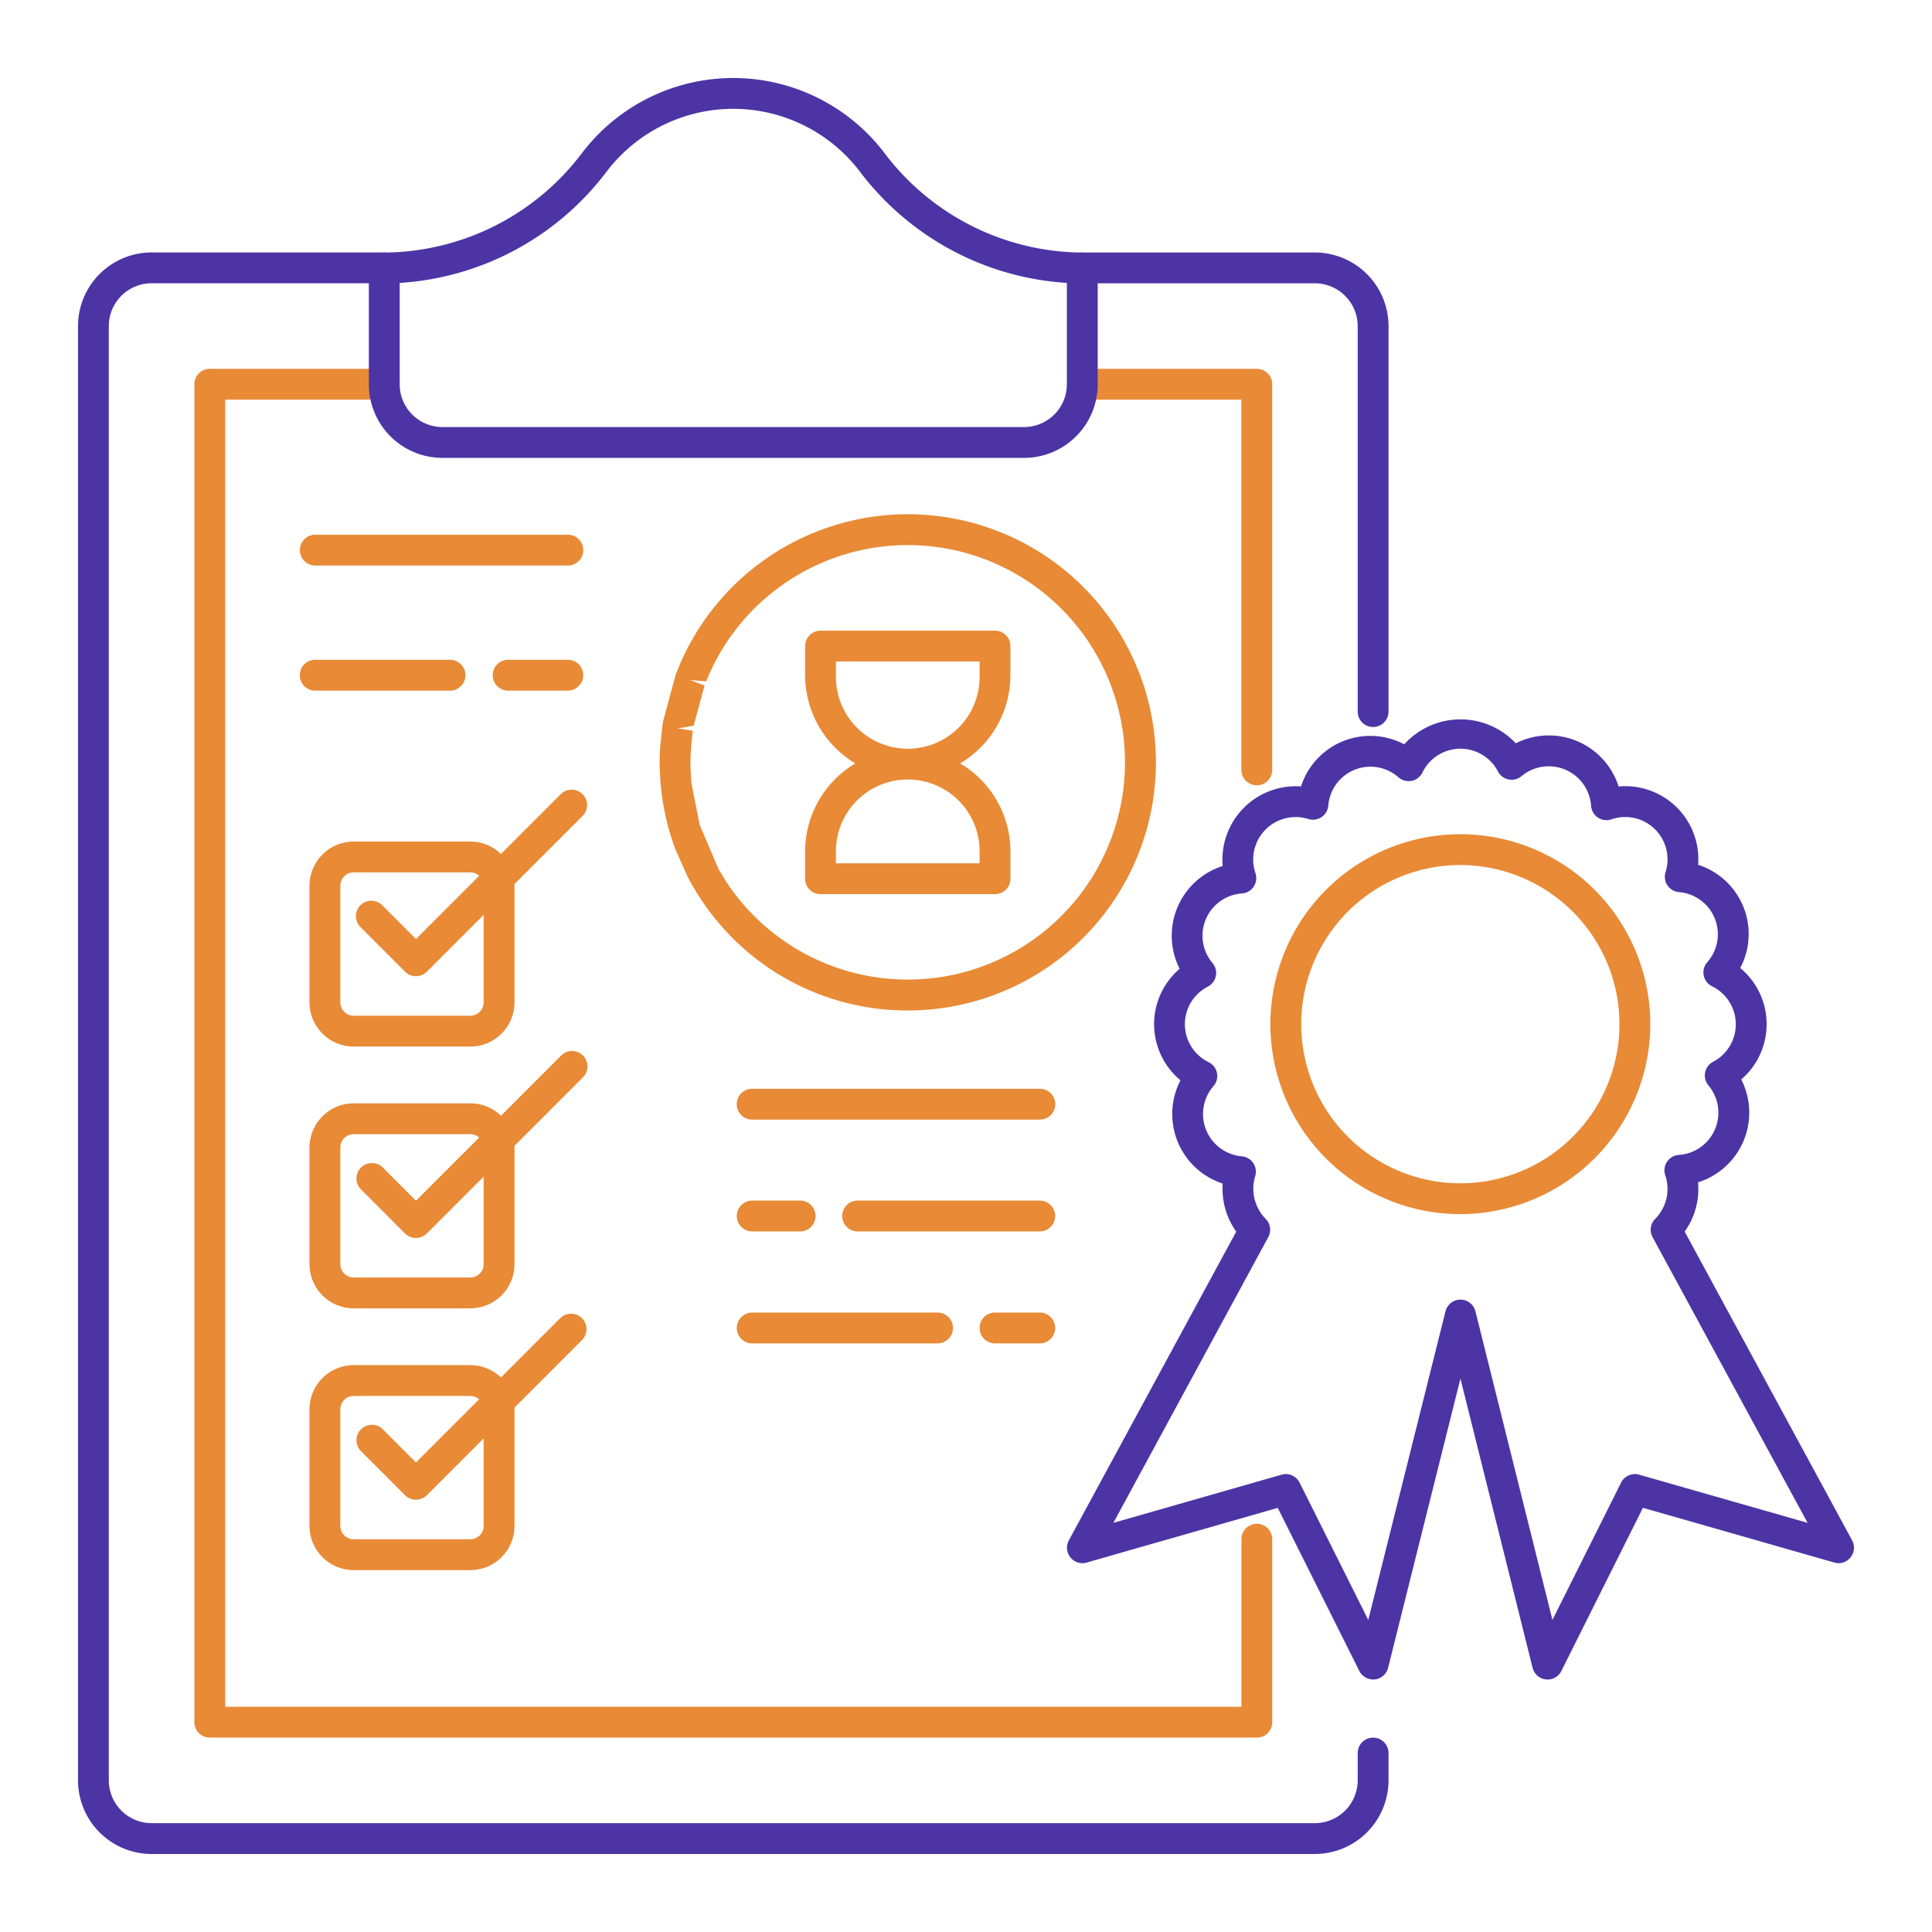 <svg id="Layer_1" data-name="Layer 1" xmlns="http://www.w3.org/2000/svg" width="47" height="47" viewBox="0 0 47 47"><path d="M33.404,17.686a.375.375,0,0,1-.375-.375V7.934a1.044,1.044,0,0,0-1.042-1.042H26.331a.375.375,0,0,1,0-.75H31.987a1.794,1.794,0,0,1,1.792,1.792V17.311A.375.375,0,0,1,33.404,17.686Z" style="fill:#4c34a5"/><path d="M31.987,45.102H3.686a1.792,1.792,0,0,1-1.788-1.792V7.934A1.792,1.792,0,0,1,3.686,6.141H9.347a.375.375,0,0,1,0,.75H3.686A1.042,1.042,0,0,0,2.647,7.934v35.376a1.042,1.042,0,0,0,1.038,1.042H31.987a1.044,1.044,0,0,0,1.042-1.042v-.663a.375.375,0,0,1,.75,0v.663A1.794,1.794,0,0,1,31.987,45.102Z" style="fill:#4c34a5"/><path d="M30.574,42.271H5.104a.375.375,0,0,1-.375-.375V9.347a.375.375,0,0,1,.375-.375H9.347a.375.375,0,0,1,0,.75H5.479v31.8h24.721V37.444a.375.375,0,0,1,.75,0v4.452A.375.375,0,0,1,30.574,42.271Z" style="fill:#e88a36"/><path d="M30.574,19.104a.375.375,0,0,1-.375-.375V9.722H26.331a.375.375,0,1,1,0-.75h4.243a.375.375,0,0,1,.375.375V18.729A.375.375,0,0,1,30.574,19.104Z" style="fill:#e88a36"/><path d="M22.083,24.582a6.006,6.006,0,0,1-4.722-2.279c-.07-.089-.139-.178-.202-.27-.115-.163-.202-.299-.284-.44l-.051-.088c-.029-.05-.062-.109-.093-.17l-.294-.656-.036-.094-.071-.214c-.044-.143-.063-.211-.082-.281-.033-.127-.051-.208-.068-.29-.032-.153-.046-.237-.06-.32-.019-.126-.028-.205-.037-.285-.014-.139-.021-.227-.025-.316-.007-.147-.01-.239-.01-.333,0-.099.003-.197.007-.294l.008-.104.05-.482.021-.128.303-1.124.048-.12.062-.151A6.036,6.036,0,1,1,22.083,24.582Zm-5.295-8.037.352.131-.265.978-.392.067.371.056-.044.417c-.01.176-.013.264-.013.352,0,.082.003.163.007.243.006.132.013.208.02.285l.199.998.456,1.067c.114.197.191.317.272.434.078.11.137.187.196.263a5.285,5.285,0,1,0-.705-5.411l-.063.149Z" style="fill:#e88a36"/><path d="M37.648,40.858c-.014,0-.027-.001-.041-.002a.376.376,0,0,1-.323-.282l-1.756-7.036-1.76,7.036a.376.376,0,0,1-.323.282.384.384,0,0,1-.376-.205L31.084,36.682,26.435,38.013a.376.376,0,0,1-.434-.539l4.073-7.512a1.793,1.793,0,0,1-.329-1.169,1.779,1.779,0,0,1-1.027-2.512,1.773,1.773,0,0,1-.021-2.713,1.78,1.78,0,0,1,1.048-2.501,1.784,1.784,0,0,1,1.905-1.935,1.769,1.769,0,0,1,2.511-1.025,1.847,1.847,0,0,1,2.714-.025,1.782,1.782,0,0,1,2.501,1.051,1.777,1.777,0,0,1,1.935,1.905A1.769,1.769,0,0,1,42.335,23.549a1.774,1.774,0,0,1,.025,2.711,1.777,1.777,0,0,1-1.052,2.503,1.771,1.771,0,0,1-.325,1.198l4.074,7.512a.375.375,0,0,1-.038.413.37.37,0,0,1-.396.126l-4.655-1.331L37.983,40.651A.374.374,0,0,1,37.648,40.858Zm-6.368-4.998a.376.376,0,0,1,.335.207l1.671,3.342L35.165,31.9a.376.376,0,0,1,.364-.284h0a.376.376,0,0,1,.364.284l1.873,7.508,1.671-3.341A.374.374,0,0,1,39.876,35.875l4.097,1.171-3.771-6.951a.375.375,0,0,1,.064-.443,1.036,1.036,0,0,0,.244-1.064.375.375,0,0,1,.328-.492,1.03,1.03,0,0,0,.722-1.693.376.376,0,0,1,.111-.571,1.029,1.029,0,0,0-.025-1.84.376.376,0,0,1-.117-.579,1.029,1.029,0,0,0-.689-1.711.374.374,0,0,1-.322-.484,1.03,1.03,0,0,0-1.319-1.285.375.375,0,0,1-.492-.329,1.033,1.033,0,0,0-1.694-.721.379.379,0,0,1-.312.079.372.372,0,0,1-.258-.191,1.029,1.029,0,0,0-1.841.025.372.372,0,0,1-.261.2.379.379,0,0,1-.317-.083,1.029,1.029,0,0,0-1.711.689.374.374,0,0,1-.484.322A1.033,1.033,0,0,0,30.542,21.243a.374.374,0,0,1-.327.492,1.03,1.03,0,0,0-.718,1.693.375.375,0,0,1-.112.573,1.027,1.027,0,0,0,.021,1.84.375.375,0,0,1,.117.578,1.033,1.033,0,0,0,.69,1.711.375.375,0,0,1,.323.481,1.043,1.043,0,0,0,.254,1.04.375.375,0,0,1,.064.443L27.086,37.046l4.091-1.171A.378.378,0,0,1,31.28,35.86Z" style="fill:#4c34a5"/><path d="M35.529,29.536a4.621,4.621,0,1,1,4.618-4.623A4.629,4.629,0,0,1,35.529,29.536Zm0-8.492a3.871,3.871,0,1,0,3.868,3.869A3.876,3.876,0,0,0,35.529,21.044Z" style="fill:#e88a36"/><path d="M24.914,11.139H10.763a1.792,1.792,0,0,1-1.79-1.79V6.519a.375.375,0,0,1,.375-.375A6.077,6.077,0,0,0,14.153,3.73a4.621,4.621,0,0,1,7.369,0A6.077,6.077,0,0,0,26.329,6.144a.375.375,0,0,1,.375.375V9.349A1.792,1.792,0,0,1,24.914,11.139ZM9.723,6.883V9.349a1.042,1.042,0,0,0,1.04,1.04H24.914a1.042,1.042,0,0,0,1.04-1.04V6.883a6.847,6.847,0,0,1-5.029-2.7,3.871,3.871,0,0,0-6.174,0A6.845,6.845,0,0,1,9.723,6.883Z" style="fill:#4c34a5"/><path d="M22.083,18.922a2.5,2.5,0,0,1-2.497-2.498V15.717a.375.375,0,0,1,.375-.375h4.245a.375.375,0,0,1,.375.375v.708A2.501,2.501,0,0,1,22.083,18.922ZM20.336,16.092v.333a1.748,1.748,0,1,0,3.495,0V16.092Z" style="fill:#e88a36"/><path d="M24.206,21.752H19.961a.375.375,0,0,1-.375-.375v-.708a2.498,2.498,0,0,1,4.995,0V21.377A.375.375,0,0,1,24.206,21.752Zm-3.87-.75h3.495v-.333a1.748,1.748,0,0,0-3.495,0Z" style="fill:#e88a36"/><path d="M13.813,13.758H7.67a.375.375,0,0,1,0-.75h6.144a.375.375,0,0,1,0,.75Z" style="fill:#e88a36"/><path d="M13.813,16.801H12.361a.375.375,0,1,1,0-.75h1.452a.375.375,0,1,1,0,.75Z" style="fill:#e88a36"/><path d="M10.948,16.801H7.668a.375.375,0,0,1,0-.75h3.28a.375.375,0,1,1,0,.75Z" style="fill:#e88a36"/><path d="M11.441,25.46H8.604a1.076,1.076,0,0,1-1.075-1.074V21.548a1.076,1.076,0,0,1,1.075-1.075h2.838a1.075,1.075,0,0,1,1.074,1.075v2.838A1.075,1.075,0,0,1,11.441,25.46ZM8.604,21.223a.325.325,0,0,0-.325.325v2.838a.325.325,0,0,0,.325.324h2.838a.325.325,0,0,0,.324-.324V21.548a.325.325,0,0,0-.324-.325Z" style="fill:#e88a36"/><path d="M10.119,23.748h0a.376.376,0,0,1-.266-.11L8.768,22.552a.375.375,0,0,1,.531-.53l.82.821,3.522-3.523a.375.375,0,1,1,.531.53l-3.788,3.789A.376.376,0,0,1,10.119,23.748Z" style="fill:#e88a36"/><path d="M11.441,31.828H8.604a1.076,1.076,0,0,1-1.075-1.074V27.916a1.077,1.077,0,0,1,1.075-1.075h2.838a1.076,1.076,0,0,1,1.074,1.075v2.838A1.075,1.075,0,0,1,11.441,31.828ZM8.604,27.591a.325.325,0,0,0-.325.325v2.838a.325.325,0,0,0,.325.324h2.838a.325.325,0,0,0,.324-.324V27.916a.325.325,0,0,0-.324-.325Z" style="fill:#e88a36"/><path d="M10.119,30.116a.375.375,0,0,1-.266-.109L8.768,28.921a.376.376,0,0,1,.531-.531l.82.821L13.642,25.688a.375.375,0,1,1,.531.529l-3.788,3.789A.372.372,0,0,1,10.119,30.116Z" style="fill:#e88a36"/><path d="M11.441,38.196H8.604a1.076,1.076,0,0,1-1.075-1.074V34.284a1.077,1.077,0,0,1,1.075-1.075h2.838a1.076,1.076,0,0,1,1.074,1.075v2.838A1.075,1.075,0,0,1,11.441,38.196ZM8.604,33.959a.325.325,0,0,0-.325.325v2.838a.325.325,0,0,0,.325.324h2.838a.325.325,0,0,0,.324-.324V34.284a.325.325,0,0,0-.324-.325Z" style="fill:#e88a36"/><path d="M10.119,36.483a.375.375,0,0,1-.266-.109L8.768,35.288a.376.376,0,0,1,.531-.531l.82.821,3.522-3.523a.376.376,0,0,1,.531.531L10.385,36.374A.375.375,0,0,1,10.119,36.483Z" style="fill:#e88a36"/><path d="M25.297,27.237h-6.999a.375.375,0,0,1,0-.75h6.999a.375.375,0,0,1,0,.75Z" style="fill:#e88a36"/><path d="M25.295,29.957H20.863a.375.375,0,0,1,0-.75h4.432a.375.375,0,0,1,0,.75Z" style="fill:#e88a36"/><path d="M19.465,29.957h-1.166a.375.375,0,0,1,0-.75h1.166a.375.375,0,0,1,0,.75Z" style="fill:#e88a36"/><path d="M25.295,32.681H24.206a.375.375,0,1,1,0-.75h1.089a.375.375,0,0,1,0,.75Z" style="fill:#e88a36"/><path d="M22.808,32.681H18.299a.375.375,0,1,1,0-.75h4.509a.375.375,0,0,1,0,.75Z" style="fill:#e88a36"/></svg>